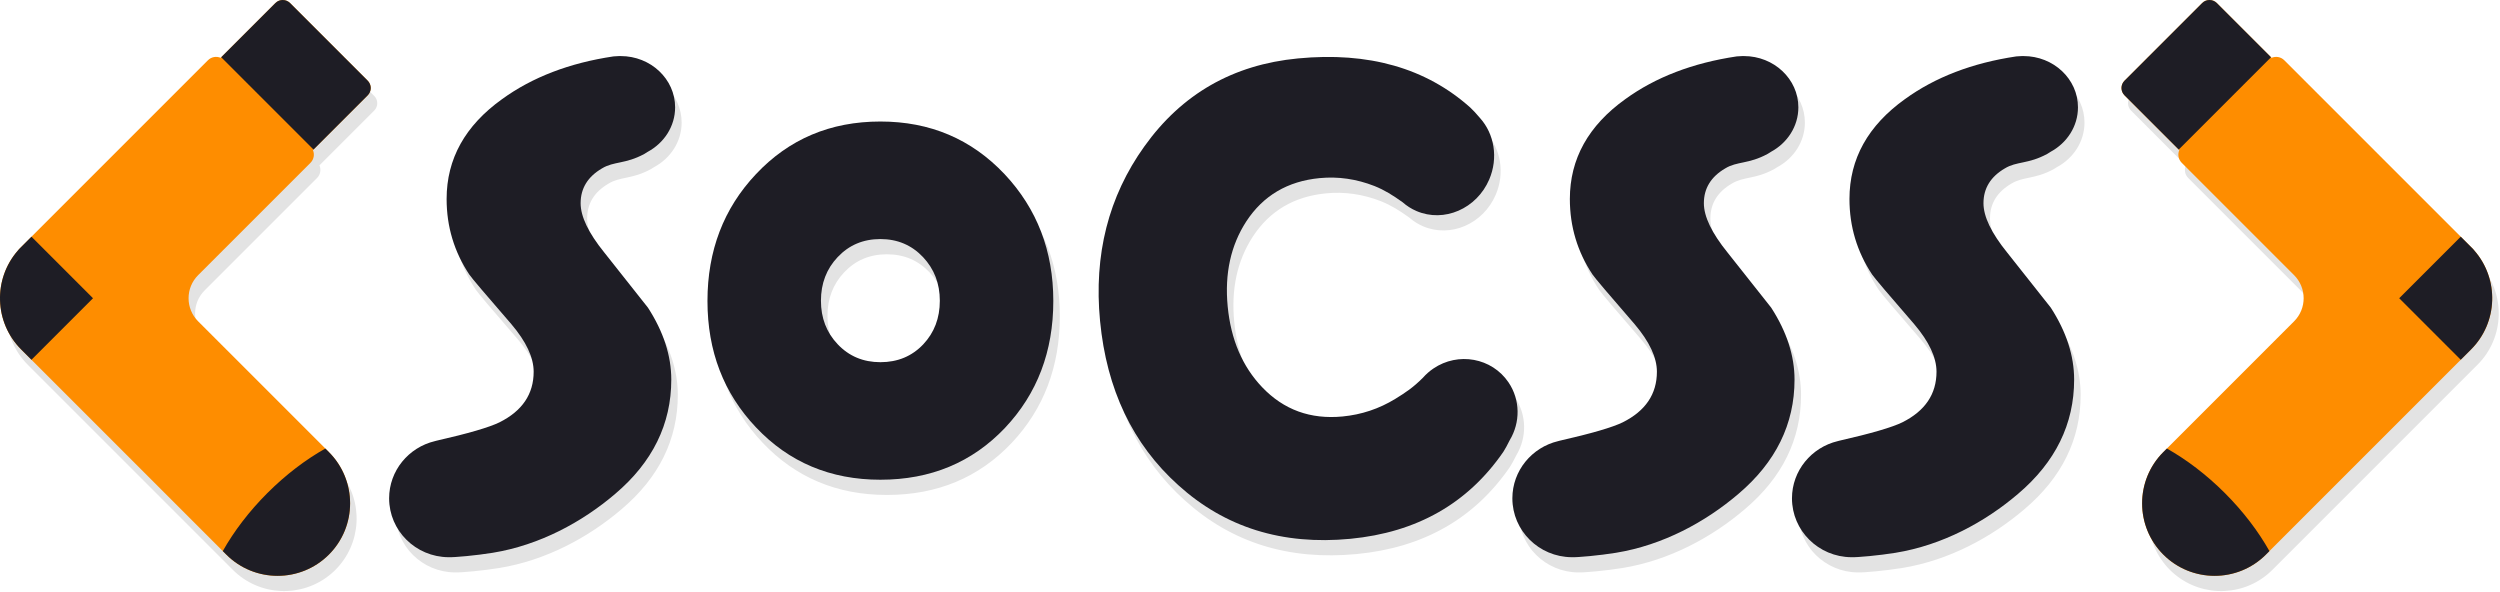 <?xml version="1.0" encoding="UTF-8" standalone="no"?><!DOCTYPE svg PUBLIC "-//W3C//DTD SVG 1.1//EN" "http://www.w3.org/Graphics/SVG/1.1/DTD/svg11.dtd"><svg width="100%" height="100%" viewBox="0 0 1306 309" version="1.1" xmlns="http://www.w3.org/2000/svg" xmlns:xlink="http://www.w3.org/1999/xlink" xml:space="preserve" xmlns:serif="http://www.serif.com/" style="fill-rule:evenodd;clip-rule:evenodd;stroke-linejoin:round;stroke-miterlimit:1.414;"><g id="Socss"><path id="shadow" d="M151.17,7.955c1.361,0.017 2.717,0.543 3.754,1.581l40.578,40.577c2.107,2.108 2.107,5.53 0,7.638l-28.325,28.324l-0.298,0.298c0.945,2.192 0.523,4.834 -1.266,6.624l-58.704,58.704c-6.653,6.653 -6.653,17.455 0,24.107l68.304,68.305c13.975,13.975 14.739,36.19 2.293,51.067c0,0 -0.004,0.004 -0.004,0.004l-0.151,0.18l0,0l0,0l-0.016,0.018l-0.14,0.165l0,0l0,0l-0.027,0.031l-0.131,0.151l0,0l0,0l-0.037,0.043l-0.122,0.139l0,0l0,0l-0.047,0.053l-0.113,0.128l0,0l-0.001,0l-0.055,0.062l-0.106,0.118l0,0l0,0l-0.064,0.07l-0.099,0.11l0,0l0,0l-0.071,0.077l-0.094,0.101l0,0l0,0l-0.077,0.084l-0.089,0.094l0,0l0,0l-0.084,0.089l-0.083,0.088l0,0l0,0l-0.091,0.095l-0.077,0.081l0,0l0,0l-0.1,0.103l-0.07,0.073l0,0l0,0l-0.113,0.115l-0.058,0.059c-0.058,0.058 -0.115,0.116 -0.173,0.174c-0.058,0.057 -0.115,0.115 -0.174,0.172c0,0 -0.059,0.058 -0.059,0.058l-0.115,0.113l0,0l0,0l-0.073,0.071l-0.102,0.099l0,0l0,0l-0.081,0.078l-0.096,0.091l0,0l0,0l-0.087,0.083l-0.09,0.084l0,0l0,0l-0.094,0.088l-0.083,0.078l0,0l0,0l-0.102,0.093l-0.077,0.071l0,0l0,0l-0.11,0.1l-0.069,0.063l0,0l0,0l-0.119,0.107l-0.061,0.055l0,0l0,0l-0.129,0.114l-0.052,0.046l0,0l0,0l-0.14,0.123l-0.042,0.036l0,0l0,0.001l-0.152,0.131l-0.031,0.026l0,0l0,0l-0.165,0.141l-0.018,0.015l0,0l0,0.001l-0.18,0.151l-0.004,0.003c-14.876,12.447 -37.092,11.683 -51.067,-2.292l-107.144,-107.144c-14.164,-14.164 -14.758,-36.793 -1.781,-51.667c0.196,-0.278 0.418,-0.543 0.667,-0.791l6.471,-6.472l92.187,-92.186c1.789,-1.79 4.432,-2.212 6.623,-1.267l28.623,-28.622c1.054,-1.054 2.436,-1.581 3.819,-1.581l0.064,0Zm1006.54,0c1.361,0.017 2.717,0.543 3.754,1.581l28.623,28.622c2.192,-0.945 4.834,-0.523 6.623,1.267l98.659,98.658c0.248,0.248 0.47,0.513 0.666,0.791c12.977,14.874 12.383,37.503 -1.781,51.667l-5.357,5.357l-99.939,99.939l-1.848,1.848c-13.975,13.975 -36.19,14.739 -51.067,2.292c0,0 -0.004,-0.003 -0.004,-0.003l-0.18,-0.151l0,-0.001l0,0l-0.018,-0.015l-0.165,-0.141l0,0l0,0l-0.031,-0.026l-0.152,-0.131l0,-0.001l0,0l-0.042,-0.036l-0.139,-0.123l0,0l0,0l-0.053,-0.046l-0.128,-0.114l0,0l0,0l-0.062,-0.055l-0.118,-0.107l0,0l0,0l-0.07,-0.063l-0.11,-0.1l0,0l0,0l-0.077,-0.071l-0.101,-0.093l0,0l0,0l-0.084,-0.078l-0.094,-0.088l0,0l0,0l-0.089,-0.084l-0.088,-0.083l0,0l0,0l-0.095,-0.091l-0.081,-0.078l0,0l0,0l-0.103,-0.099l-0.073,-0.071l0,0l0,0l-0.115,-0.113l-0.059,-0.058c-0.058,-0.057 -0.116,-0.115 -0.174,-0.172c-0.058,-0.058 -0.115,-0.116 -0.172,-0.174c0,0 -0.058,-0.059 -0.058,-0.059l-0.114,-0.115l0,0l0,0l-0.07,-0.073l-0.099,-0.103l0,0l0,0l-0.078,-0.081l-0.091,-0.095l0,0l0,0l-0.083,-0.088l-0.084,-0.089l0,0l0,0l-0.088,-0.094l-0.078,-0.084l0,0l0,0l-0.094,-0.101l-0.07,-0.077l0,0l0,0l-0.1,-0.11l-0.063,-0.07l0,0l0,0l-0.107,-0.118l-0.055,-0.062l0,0l0,0l-0.114,-0.128l-0.047,-0.053l0,0l0,0l-0.122,-0.139l-0.037,-0.043l0,0l0,0l-0.131,-0.151l-0.026,-0.031l0,0l0,0l-0.141,-0.165l-0.016,-0.018l0,0l0,0l-0.151,-0.18l-0.004,-0.004c-12.446,-14.877 -11.682,-37.092 2.293,-51.067l0.438,-0.438l1.41,-1.41l66.457,-66.457c6.652,-6.652 6.652,-17.454 0,-24.107l-58.705,-58.704c-1.789,-1.79 -2.211,-4.432 -1.266,-6.624l-28.623,-28.622c-2.107,-2.108 -2.107,-5.53 0,-7.638l40.578,-40.577c1.037,-1.038 2.393,-1.564 3.754,-1.581l0.065,0l0.064,0Zm-927.094,230.44c0.236,-0.082 0.496,-0.151 0.78,-0.208c16.588,-3.775 27.57,-6.978 32.947,-9.609c11.897,-5.949 17.846,-14.758 17.846,-26.427c0,-7.435 -3.89,-15.729 -11.669,-24.881c-13.499,-15.559 -20.82,-24.196 -21.964,-25.912c-7.894,-11.897 -11.841,-25.053 -11.841,-39.467c0,-20.936 9.667,-38.324 29,-52.166c15.788,-11.44 35.178,-18.876 58.172,-22.308c1.259,-0.115 2.231,-0.172 2.918,-0.172c0.068,0 0.136,0.002 0.203,0.007c0.212,-0.005 0.425,-0.007 0.638,-0.007c15.699,0 28.445,12 28.445,26.78c0,9.952 -5.779,18.644 -14.347,23.26c-0.505,0.365 -1.099,0.739 -1.797,1.117c-9.851,5.33 -15.888,3.755 -22.066,7.53c-7.436,4.347 -11.153,10.41 -11.153,18.189c0,6.979 4.118,15.559 12.355,25.74c14.528,18.304 22.136,27.914 22.822,28.829c8.123,12.584 12.184,25.11 12.184,37.58c0,23.223 -9.781,43.128 -29.344,59.716c-17.159,14.643 -39.385,26.747 -63.981,30.751c-8.453,1.376 -20.048,2.443 -23.063,2.306l-0.027,-0.001c-17.13,-0.148 -30.99,-13.869 -30.99,-30.749c0,-14.488 10.209,-26.648 23.932,-29.898Zm586.782,0c0.237,-0.082 0.497,-0.151 0.78,-0.208c16.588,-3.775 27.571,-6.978 32.947,-9.609c11.898,-5.949 17.847,-14.758 17.847,-26.427c0,-7.435 -3.89,-15.729 -11.669,-24.881c-13.499,-15.559 -20.821,-24.196 -21.965,-25.912c-7.893,-11.897 -11.84,-25.053 -11.84,-39.467c0,-20.936 9.667,-38.324 29,-52.166c15.787,-11.44 35.178,-18.876 58.172,-22.308c1.259,-0.115 2.231,-0.172 2.917,-0.172c0.069,0 0.136,0.002 0.203,0.007c0.213,-0.005 0.426,-0.007 0.639,-0.007c15.699,0 28.444,12 28.444,26.78c0,9.952 -5.778,18.644 -14.346,23.26c-0.505,0.365 -1.099,0.739 -1.798,1.117c-9.85,5.33 -15.887,3.755 -22.065,7.53c-7.436,4.347 -11.154,10.41 -11.154,18.189c0,6.979 4.119,15.559 12.355,25.74c14.529,18.304 22.137,27.914 22.823,28.829c8.122,12.584 12.184,25.11 12.184,37.58c0,23.223 -9.782,43.128 -29.344,59.716c-17.16,14.643 -39.385,26.747 -63.981,30.751c-8.453,1.376 -20.048,2.443 -23.063,2.306l-0.028,-0.001c-17.129,-0.148 -30.989,-13.869 -30.989,-30.749c0,-14.488 10.209,-26.648 23.931,-29.898Zm146.065,0c0.237,-0.082 0.497,-0.151 0.78,-0.208c16.588,-3.775 27.571,-6.978 32.947,-9.609c11.898,-5.949 17.847,-14.758 17.847,-26.427c0,-7.435 -3.89,-15.729 -11.669,-24.881c-13.499,-15.559 -20.821,-24.196 -21.965,-25.912c-7.893,-11.897 -11.84,-25.053 -11.84,-39.467c0,-20.936 9.667,-38.324 29,-52.166c15.787,-11.44 35.178,-18.876 58.172,-22.308c1.258,-0.115 2.231,-0.172 2.917,-0.172c0.069,0 0.136,0.002 0.203,0.007c0.213,-0.005 0.426,-0.007 0.639,-0.007c15.699,0 28.444,12 28.444,26.78c0,9.952 -5.778,18.644 -14.346,23.26c-0.506,0.365 -1.099,0.739 -1.798,1.117c-9.85,5.33 -15.887,3.755 -22.065,7.53c-7.436,4.347 -11.154,10.41 -11.154,18.189c0,6.979 4.119,15.559 12.355,25.74c14.529,18.304 22.137,27.914 22.823,28.829c8.122,12.584 12.183,25.11 12.183,37.58c0,23.223 -9.781,43.128 -29.343,59.716c-17.16,14.643 -39.386,26.747 -63.981,30.751c-8.454,1.376 -20.048,2.443 -23.063,2.306l-0.028,-0.001c-17.129,-0.148 -30.989,-13.869 -30.989,-30.749c0,-14.488 10.209,-26.648 23.931,-29.898Zm-171.327,-0.589c-1.177,2.395 -2.464,4.792 -3.393,6.2c-18.56,26.949 -45.206,42.091 -79.938,45.424c-35.529,3.41 -65.504,-5.953 -89.923,-28.088c-23.774,-21.393 -37.377,-49.968 -40.809,-85.725c-3.322,-34.618 4.392,-65.009 23.142,-91.173c19.552,-27.39 46.295,-42.713 80.23,-45.97c36.896,-3.541 66.908,5.014 90.036,25.664c1.237,1.124 3.322,3.344 5.144,5.541c7.355,8.23 9.601,20.729 4.744,32.049c-6.553,15.275 -23.573,22.657 -37.983,16.475c-2.717,-1.166 -5.149,-2.731 -7.262,-4.606c-5.226,-3.727 -9.381,-6.326 -14.665,-8.457c-9.434,-3.691 -18.99,-5.073 -28.669,-4.144c-16.74,1.607 -29.52,9.154 -38.338,22.642c-8.11,12.501 -11.345,27.292 -9.705,44.373c1.661,17.309 7.666,31.386 18.016,42.23c11.245,11.792 25.238,16.885 41.977,15.279c9.907,-0.951 19.095,-4.016 27.562,-9.196c5.276,-3.246 9.29,-5.884 14.456,-11.065c1.568,-1.779 3.384,-3.393 5.438,-4.788c12.971,-8.81 30.548,-5.589 39.226,7.187c6.291,9.264 6.189,21.023 0.714,30.148Zm-238.482,-72.616c0,26.353 -8.404,48.44 -25.212,66.262c-17.146,18.075 -38.854,27.113 -65.122,27.113c-26.099,0 -47.764,-9.122 -64.995,-27.366c-16.892,-17.822 -25.339,-39.825 -25.339,-66.009c0,-26.268 8.447,-48.355 25.339,-66.261c17.231,-18.329 38.896,-27.493 64.995,-27.493c25.93,0 47.553,9.164 64.868,27.493c16.977,18.075 25.466,40.162 25.466,66.261Zm-59.282,-0.124c0,9.058 -2.889,16.651 -8.667,22.777c-5.893,6.213 -13.355,9.32 -22.385,9.32c-8.971,0 -16.419,-3.136 -22.342,-9.407c-5.806,-6.126 -8.71,-13.69 -8.71,-22.69c0,-9.03 2.904,-16.622 8.71,-22.778c5.923,-6.3 13.371,-9.45 22.342,-9.45c8.914,0 16.346,3.15 22.298,9.45c5.836,6.214 8.754,13.806 8.754,22.778Z" style="fill:#e3e3e3;"/><g id="logo"><g id="socks"><g id="left-socks"><path id="left-sock-form" d="M192.093,42.158c2.107,2.108 2.107,5.53 0,7.637l-28.623,28.623c0.945,2.192 0.523,4.834 -1.266,6.624l-58.705,58.704c-6.652,6.653 -6.652,17.455 0,24.107l68.305,68.305c14.783,14.783 14.783,38.788 0,53.572c-14.784,14.783 -38.789,14.783 -53.572,0l-107.144,-107.144c-14.164,-14.164 -14.758,-36.793 -1.781,-51.667c0.196,-0.278 0.418,-0.543 0.666,-0.791l98.659,-98.658c1.789,-1.79 4.431,-2.212 6.623,-1.267l28.623,-28.622c2.107,-2.108 5.529,-2.108 7.637,0l40.578,40.577Z" style="fill:#fe8d00;"/><path id="left-sock-heel" d="M16.445,123.656l32.143,32.144l-32.143,32.143l-5.357,-5.357c-14.164,-14.164 -14.758,-36.793 -1.781,-51.667c0.196,-0.278 0.418,-0.543 0.666,-0.791l6.472,-6.472Z" style="fill:#1e1d25;"/><path id="left-sock-top" d="M115.553,29.905l28.325,-28.324c2.107,-2.108 5.529,-2.108 7.637,0l40.578,40.577c2.107,2.108 2.107,5.53 0,7.637l-28.325,28.325l-48.215,-48.215Z" style="fill:#1e1d25;"/><path id="left-sock-toes" d="M169.956,234.31l1.848,1.848c14.783,14.784 14.783,38.788 0,53.572c-14.784,14.783 -38.788,14.783 -53.572,0l-1.848,-1.848c5.795,-10.282 13.634,-20.653 23.277,-30.296c9.642,-9.642 20.013,-17.481 30.295,-23.276Z" style="fill:#1e1d25;"/></g><g id="right-socks"><path id="right-sock-form" d="M1109.84,42.158c-2.107,2.108 -2.107,5.53 0,7.637l28.623,28.623c-0.945,2.192 -0.523,4.834 1.266,6.624l58.704,58.704c6.653,6.653 6.653,17.455 0,24.107l-68.304,68.305c-14.784,14.783 -14.784,38.788 0,53.572c14.783,14.783 38.788,14.783 53.572,0l107.144,-107.144c14.164,-14.164 14.758,-36.793 1.781,-51.667c-0.196,-0.278 -0.418,-0.543 -0.667,-0.791l-98.658,-98.658c-1.789,-1.79 -4.432,-2.212 -6.623,-1.267l-28.623,-28.622c-2.108,-2.108 -5.53,-2.108 -7.637,0l-40.578,40.577Z" style="fill:#fe8d00;"/><path id="right-sock-heel" d="M1285.49,123.656l-32.143,32.144l32.143,32.143l5.357,-5.357c14.164,-14.164 14.758,-36.793 1.781,-51.667c-0.196,-0.278 -0.418,-0.543 -0.667,-0.791l-6.471,-6.472Z" style="fill:#1e1d25;"/><path id="right-sock-top" d="M1186.38,29.905l-28.325,-28.324c-2.108,-2.108 -5.53,-2.108 -7.637,0l-40.578,40.577c-2.107,2.108 -2.107,5.53 0,7.637l28.325,28.325l48.215,-48.215Z" style="fill:#1e1d25;"/><path id="right-sock-toes" d="M1131.98,234.31l-1.847,1.848c-14.784,14.784 -14.784,38.788 0,53.572c14.783,14.783 38.788,14.783 53.572,0l1.847,-1.848c-5.794,-10.282 -13.633,-20.653 -23.276,-30.296c-9.643,-9.642 -20.014,-17.481 -30.296,-23.276Z" style="fill:#1e1d25;"/></g></g><g id="socss"><path id="S" d="M960.058,230.44c0.237,-0.082 0.497,-0.151 0.78,-0.208c16.588,-3.775 27.57,-6.978 32.947,-9.609c11.898,-5.949 17.846,-14.758 17.846,-26.427c0,-7.436 -3.889,-15.729 -11.668,-24.881c-13.5,-15.559 -20.821,-24.196 -21.965,-25.912c-7.894,-11.897 -11.84,-25.053 -11.84,-39.468c0,-20.935 9.666,-38.323 29,-52.166c15.787,-11.439 35.178,-18.875 58.172,-22.307c1.258,-0.115 2.231,-0.172 2.917,-0.172c0.068,0 0.136,0.002 0.203,0.007c0.212,-0.005 0.425,-0.007 0.639,-0.007c15.698,0 28.444,12 28.444,26.78c0,9.952 -5.779,18.644 -14.346,23.26c-0.506,0.365 -1.099,0.739 -1.798,1.117c-9.85,5.33 -15.888,3.755 -22.065,7.53c-7.436,4.347 -11.154,10.41 -11.154,18.189c0,6.979 4.118,15.559 12.355,25.74c14.529,18.304 22.136,27.913 22.823,28.829c8.122,12.584 12.183,25.11 12.183,37.58c0,23.223 -9.781,43.128 -29.343,59.716c-17.16,14.643 -39.386,26.747 -63.982,30.751c-8.453,1.376 -20.047,2.443 -23.063,2.306l-0.027,-0.001c-17.129,-0.148 -30.989,-13.869 -30.989,-30.75c0,-14.487 10.208,-26.647 23.931,-29.897Z" style="fill:#1e1d25;"/><path id="S1" serif:id="S" d="M813.993,230.44c0.237,-0.082 0.497,-0.151 0.78,-0.208c16.588,-3.775 27.57,-6.978 32.947,-9.609c11.898,-5.949 17.846,-14.758 17.846,-26.427c0,-7.436 -3.889,-15.729 -11.668,-24.881c-13.499,-15.559 -20.821,-24.196 -21.965,-25.912c-7.893,-11.897 -11.84,-25.053 -11.84,-39.468c0,-20.935 9.666,-38.323 29,-52.166c15.787,-11.439 35.178,-18.875 58.172,-22.307c1.258,-0.115 2.231,-0.172 2.917,-0.172c0.068,0 0.136,0.002 0.203,0.007c0.212,-0.005 0.425,-0.007 0.639,-0.007c15.699,0 28.444,12 28.444,26.78c0,9.952 -5.778,18.644 -14.346,23.26c-0.506,0.365 -1.099,0.739 -1.798,1.117c-9.85,5.33 -15.888,3.755 -22.065,7.53c-7.436,4.347 -11.154,10.41 -11.154,18.189c0,6.979 4.118,15.559 12.355,25.74c14.529,18.304 22.136,27.913 22.823,28.829c8.122,12.584 12.183,25.11 12.183,37.58c0,23.223 -9.781,43.128 -29.343,59.716c-17.16,14.643 -39.386,26.747 -63.982,30.751c-8.453,1.376 -20.047,2.443 -23.062,2.306l-0.028,-0.001c-17.129,-0.148 -30.989,-13.869 -30.989,-30.75c0,-14.487 10.209,-26.647 23.931,-29.897Z" style="fill:#1e1d25;"/><path id="C" d="M788.731,229.851c-1.177,2.395 -2.464,4.792 -3.393,6.199c-18.56,26.95 -45.206,42.092 -79.938,45.425c-35.529,3.41 -65.504,-5.953 -89.924,-28.088c-23.774,-21.393 -37.376,-49.968 -40.808,-85.725c-3.322,-34.619 4.391,-65.009 23.142,-91.173c19.551,-27.39 46.295,-42.713 80.23,-45.97c36.896,-3.541 66.908,5.014 90.036,25.664c1.237,1.124 3.321,3.344 5.144,5.541c7.354,8.23 9.601,20.729 4.744,32.049c-6.553,15.275 -23.573,22.657 -37.983,16.475c-2.717,-1.166 -5.149,-2.731 -7.262,-4.606c-5.226,-3.727 -9.381,-6.326 -14.666,-8.457c-9.433,-3.691 -18.989,-5.073 -28.669,-4.144c-16.739,1.607 -29.519,9.154 -38.338,22.642c-8.109,12.501 -11.344,27.292 -9.705,44.373c1.662,17.309 7.667,31.386 18.017,42.23c11.245,11.792 25.237,16.885 41.977,15.279c9.907,-0.951 19.094,-4.016 27.561,-9.196c5.277,-3.246 9.291,-5.884 14.457,-11.065c1.568,-1.779 3.384,-3.393 5.438,-4.788c12.971,-8.81 30.547,-5.589 39.225,7.187c6.292,9.264 6.19,21.023 0.715,30.148Z" style="fill:#1e1d25;"/><path id="O" d="M550.249,157.235c0,26.353 -8.404,48.44 -25.213,66.262c-17.146,18.075 -38.853,27.113 -65.121,27.113c-26.099,0 -47.764,-9.122 -64.995,-27.366c-16.893,-17.822 -25.339,-39.825 -25.339,-66.009c0,-26.268 8.446,-48.355 25.339,-66.261c17.231,-18.329 38.896,-27.493 64.995,-27.493c25.93,0 47.553,9.164 64.868,27.493c16.977,18.075 25.466,40.162 25.466,66.261Zm-59.282,-0.124c0,9.058 -2.889,16.651 -8.667,22.777c-5.894,6.213 -13.356,9.32 -22.385,9.32c-8.972,0 -16.419,-3.136 -22.342,-9.407c-5.807,-6.126 -8.71,-13.69 -8.71,-22.69c0,-9.03 2.903,-16.622 8.71,-22.778c5.923,-6.3 13.37,-9.45 22.342,-9.45c8.913,0 16.346,3.15 22.298,9.45c5.836,6.214 8.754,13.806 8.754,22.778Z" style="fill:#1e1d25;"/><path id="S2" serif:id="S" d="M227.21,230.44c0.237,-0.082 0.497,-0.151 0.78,-0.208c16.588,-3.775 27.571,-6.978 32.947,-9.609c11.898,-5.949 17.847,-14.758 17.847,-26.427c0,-7.436 -3.89,-15.729 -11.669,-24.881c-13.499,-15.559 -20.821,-24.196 -21.965,-25.912c-7.893,-11.897 -11.84,-25.053 -11.84,-39.468c0,-20.935 9.667,-38.323 29,-52.166c15.787,-11.439 35.178,-18.875 58.172,-22.307c1.258,-0.115 2.231,-0.172 2.917,-0.172c0.069,0 0.136,0.002 0.203,0.007c0.213,-0.005 0.426,-0.007 0.639,-0.007c15.699,0 28.444,12 28.444,26.78c0,9.952 -5.778,18.644 -14.346,23.26c-0.506,0.365 -1.099,0.739 -1.798,1.117c-9.85,5.33 -15.887,3.755 -22.065,7.53c-7.436,4.347 -11.154,10.41 -11.154,18.189c0,6.979 4.119,15.559 12.355,25.74c14.529,18.304 22.137,27.913 22.823,28.829c8.122,12.584 12.183,25.11 12.183,37.58c0,23.223 -9.781,43.128 -29.343,59.716c-17.16,14.643 -39.385,26.747 -63.981,30.751c-8.454,1.376 -20.048,2.443 -23.063,2.306l-0.028,-0.001c-17.129,-0.148 -30.989,-13.869 -30.989,-30.75c0,-14.487 10.209,-26.647 23.931,-29.897Z" style="fill:#1e1d25;"/></g></g></g></svg>